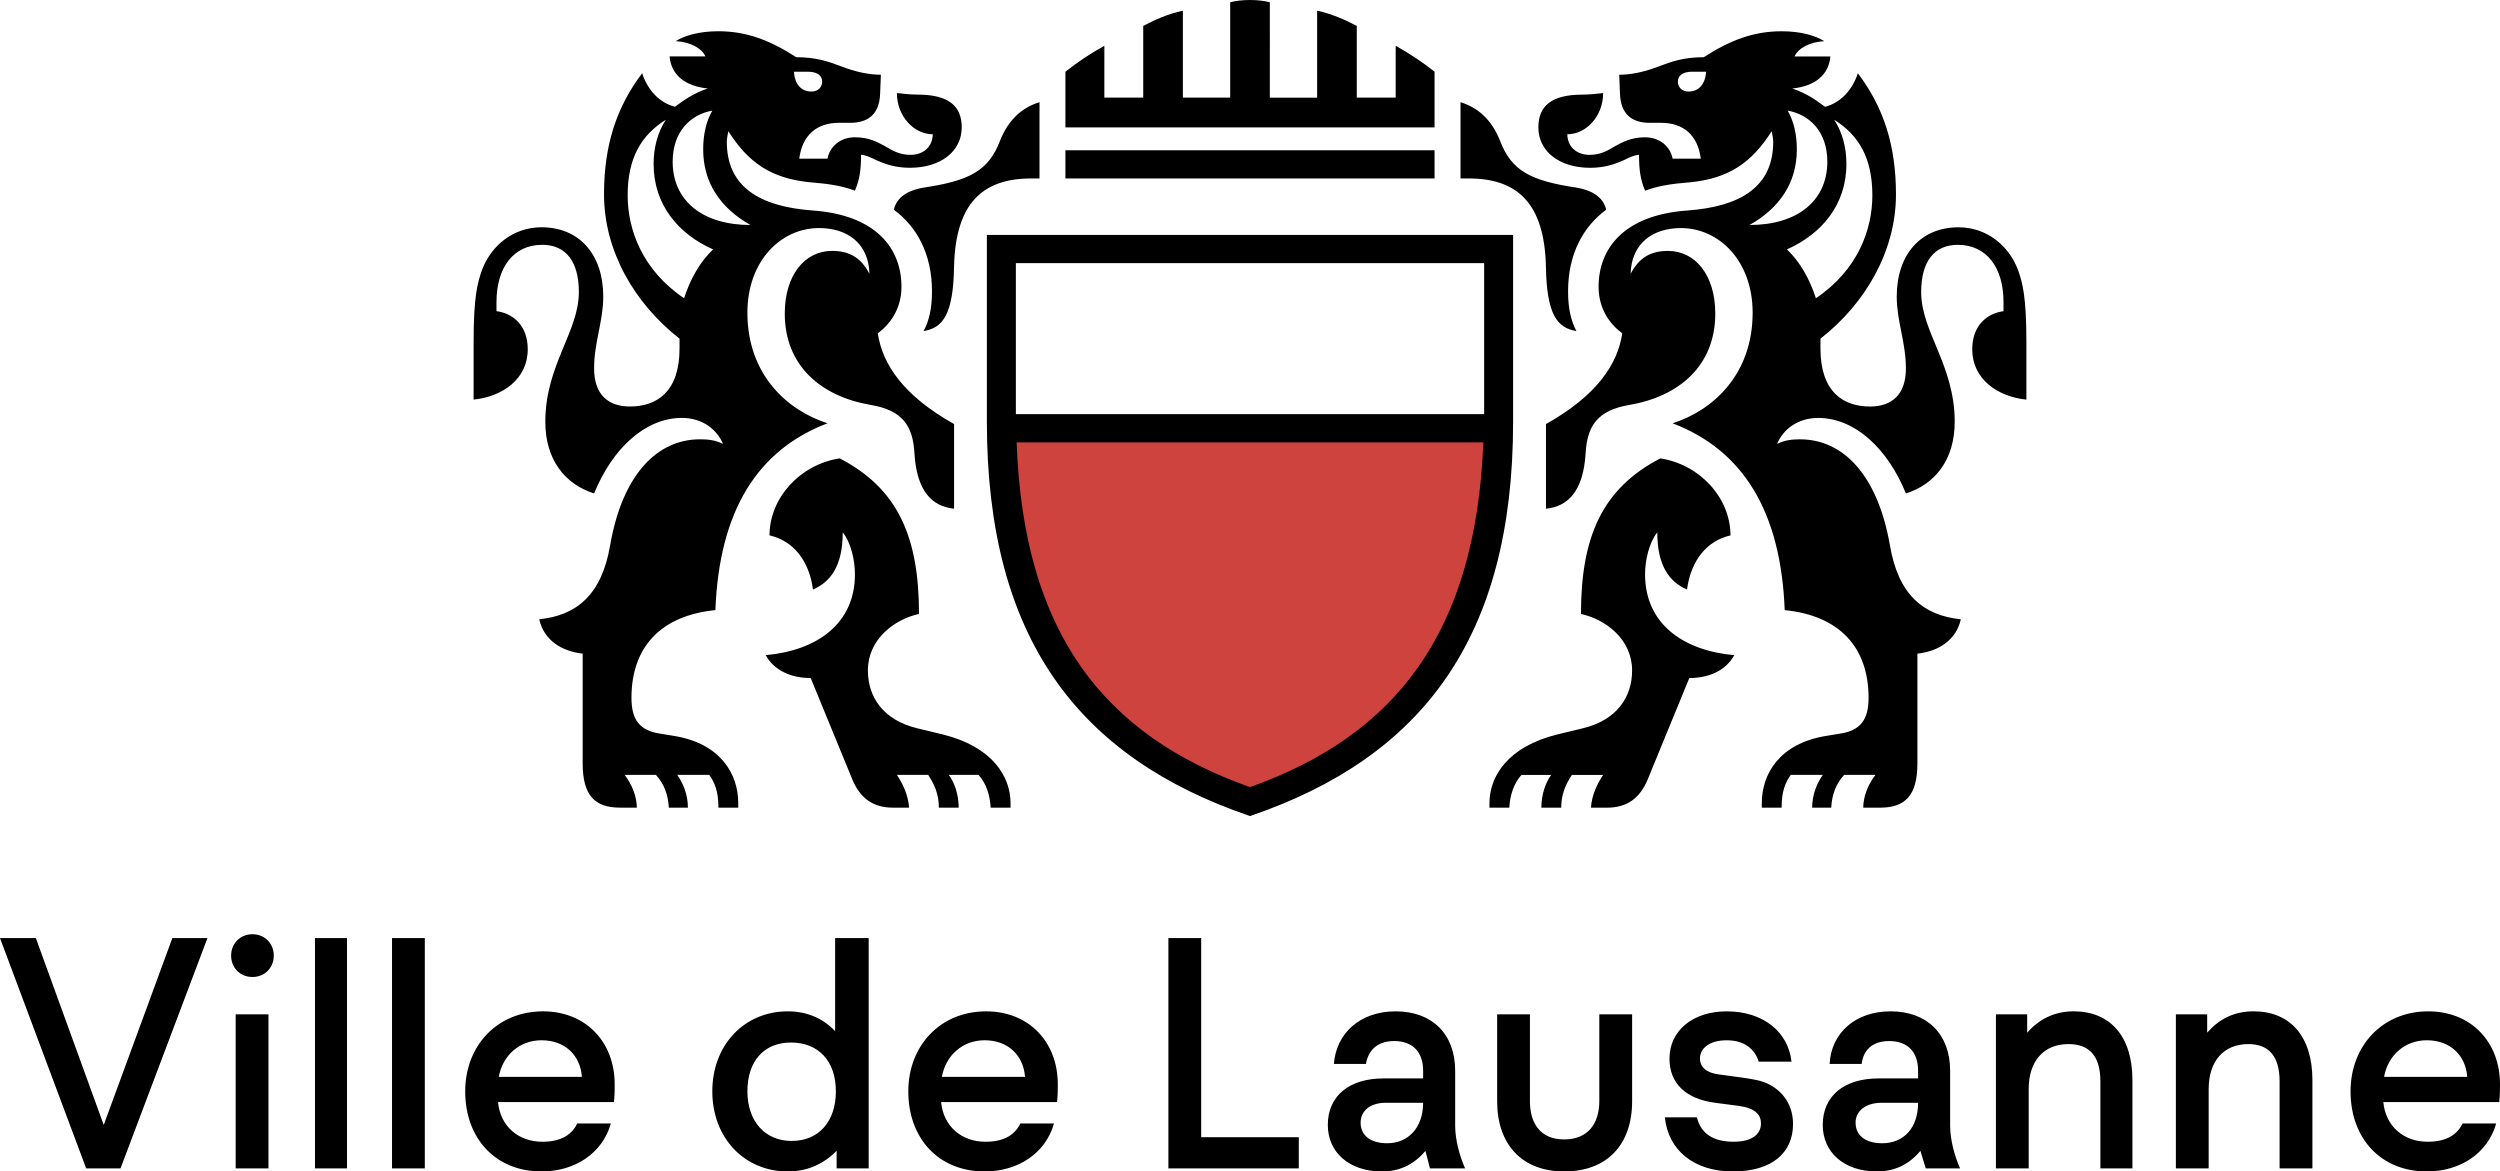 <?xml version="1.0" encoding="utf-8"?>
<!-- Generator: Adobe Illustrator 16.0.0, SVG Export Plug-In . SVG Version: 6.00 Build 0)  -->
<!DOCTYPE svg PUBLIC "-//W3C//DTD SVG 1.1//EN" "http://www.w3.org/Graphics/SVG/1.1/DTD/svg11.dtd">
<svg version="1.1" id="Calque_1" xmlns="http://www.w3.org/2000/svg" xmlns:xlink="http://www.w3.org/1999/xlink" x="0px" y="0px"
	 width="133.639px" height="62.621px" viewBox="0 0 133.639 62.621" enable-background="new 0 0 133.639 62.621"
	 xml:space="preserve">
<path fill="#CF433F" d="M66.82,42.073c7.787-2.771,12.067-8.234,12.474-18.426h-24.95C54.712,33.839,58.992,39.302,66.82,42.073"/>
<path fill="#CF433F" d="M66.82,42.073l0.017,0.049c7.803-2.775,12.105-8.268,12.509-18.473l0.001-0.053H54.291l0.003,0.053
	c0.362,10.206,4.664,15.698,12.509,18.473l0.017,0.006l0.017-0.006L66.82,42.073l0.017-0.047
	c-7.812-2.771-12.073-8.203-12.441-18.381l-0.052,0.002v0.051h24.95v-0.051l-0.051-0.002c-0.41,10.178-4.67,15.61-12.44,18.381
	L66.82,42.073l0.017-0.047"/>
<path d="M131.887,57.565c-0.082-1.142-0.897-1.957-2.161-1.957c-1.183,0-2.081,0.815-2.283,1.957 M129.726,62.621
	c-2.447,0-4.076-1.753-4.076-4.282c0-2.443,1.711-4.277,4.157-4.277c2.243,0,3.832,1.588,3.832,3.913c0,0.202,0,0.569-0.041,0.938
	h-6.196c0.123,1.304,1.1,2.12,2.365,2.12c1.061,0,1.59-0.408,1.875-0.979h1.793C132.988,61.644,131.52,62.621,129.726,62.621
	 M123.611,62.458h-1.754v-4.646c0-1.347-0.572-2-1.67-2c-1.306,0-2.121,0.897-2.121,2.406v4.24h-1.753v-8.235h1.673v0.979
	c0.61-0.693,1.385-1.141,2.485-1.141c1.956,0,3.14,1.344,3.14,3.668V62.458z M113.99,62.458h-1.713v-4.646c0-1.347-0.57-2-1.711-2
	c-1.307,0-2.121,0.897-2.121,2.406v4.24h-1.752v-8.235h1.67v0.979c0.61-0.693,1.426-1.141,2.486-1.141
	c1.957,0,3.141,1.344,3.141,3.668V62.458z M100.576,58.95c-0.856,0-1.385,0.451-1.385,1.062c0,0.653,0.488,1.101,1.426,1.101
	c1.143,0,1.916-0.815,1.916-2.162H100.576z M100.332,62.621c-1.754,0-2.896-1.021-2.896-2.487c0-1.549,1.142-2.486,2.978-2.486
	h2.119v-0.408c0-1.02-0.569-1.59-1.547-1.59c-0.939,0-1.389,0.529-1.47,1.224h-1.713c0.082-1.63,1.347-2.812,3.263-2.812
	c1.955,0,3.18,1.221,3.18,3.178v2.936c0,0.773,0.244,1.63,0.531,2.283h-1.836l-0.285-0.938
	C102.044,62.254,101.269,62.621,100.332,62.621 M97.07,15.942c2.243-1.51,3.018-3.669,3.018-5.505c0-1.998-0.735-3.219-2.039-4.035
	c0.449,0.694,0.652,1.508,0.652,2.364c0,2.201-1.346,3.752-3.18,4.567C96.214,13.984,96.742,14.922,97.07,15.942 M97.681,8.643
	c0-1.63-0.979-2.526-2.12-2.73c0.327,0.571,0.49,1.263,0.49,2.077c0,1.794-0.937,3.141-2.526,4.037
	C96.092,12.027,97.681,10.724,97.681,8.643 M90.262,4.894c0.528,0,0.896-0.368,0.937-1.061h-0.732c-0.571,0-0.775,0.245-0.775,0.53
	C89.691,4.648,89.895,4.894,90.262,4.894 M92.626,62.621c-2.12,0-3.465-1.183-3.629-2.894h1.713
	c0.203,0.854,0.857,1.305,1.957,1.305c0.937,0,1.467-0.367,1.467-0.979c0-0.448-0.285-0.815-1.182-0.937l-1.264-0.166
	c-1.551-0.201-2.445-1.018-2.445-2.363c0-1.507,1.263-2.525,3.057-2.525c1.997,0,3.302,1.141,3.465,2.688h-1.753
	c-0.204-0.651-0.733-1.141-1.712-1.141c-0.896,0-1.428,0.408-1.428,0.979c0,0.408,0.285,0.773,1.101,0.857l1.183,0.162
	c0.571,0.082,1.061,0.162,1.428,0.368c0.775,0.406,1.264,1.142,1.264,2.119C95.847,61.601,94.748,62.621,92.626,62.621
	 M91.078,3.058c1.386-0.898,2.649-1.387,4.158-1.387c1.061,0,1.834,0.245,2.28,0.53c-0.774,0.042-1.383,0.368-1.589,0.816h1.917
	c-0.082,0.979-0.813,1.59-2.038,1.714c0.734,0.243,1.264,0.611,1.752,0.978c0.816-0.204,1.469-0.898,1.755-1.794
	c1.386,1.834,2.037,3.871,2.037,6.481c0,3.016-1.631,5.83-4.036,7.707v0.529c0,2.324,1.223,3.099,2.651,3.099
	c1.142,0,1.916-0.612,1.916-2.039c0-1.385-0.49-2.529-0.49-3.832c0-2.285,1.306-3.71,3.304-3.71c1.508,0,2.689,0.979,3.18,2.282
	c0.244,0.694,0.447,1.428,0.447,3.875v3.056c-1.55-0.163-2.895-1.1-2.895-2.69c0-1.265,0.775-1.916,1.672-2.039v-0.488
	c0-1.835-0.896-3.058-2.445-3.058c-1.266,0-1.957,0.896-1.957,2.527c0,2.121,1.793,3.914,1.793,6.931
	c0,2.038-1.061,3.343-2.608,3.832c-0.978-2.404-2.731-4.037-4.688-4.037c-1.101,0-1.875,0.613-2.201,1.388
	c0.408-0.204,0.814-0.245,1.223-0.245c2.322,0,4.158,1.916,4.811,5.667c0.448,2.648,1.793,3.75,3.791,3.954
	c-0.244,1.101-1.183,1.713-2.322,1.836v5.871c0,1.711-0.653,2.362-1.998,2.362h-0.898c0-0.569,0.245-1.224,0.652-1.752h-1.672
	c-0.447,0.489-0.651,1.06-0.692,1.752h-1.019c0-0.731,0.285-1.344,0.569-1.752h-1.713c-0.284,0.408-0.487,0.856-0.487,1.752h-1.06
	v-0.243c0-1.55,0.938-3.181,3.423-3.59l0.732-0.121c1.144-0.162,1.552-0.775,1.552-1.916c0-2.732-1.59-4.402-4.483-4.689
	c-0.203-5.298-2.244-8.56-5.992-9.987c2.16-0.692,4.278-2.61,4.278-5.911c0-2.772-1.795-4.525-3.832-4.525
	c-1.509,0-2.649,0.816-2.69,2.445c0.449-0.857,1.06-1.224,1.998-1.224c1.467,0,2.527,1.306,2.527,3.345
	c0,2.812-1.957,4.443-4.607,4.891c-1.672,0.287-2.242,1.102-2.323,2.569c-0.123,2.038-0.937,2.854-2.12,2.976v-4.525
	c2.689-1.509,3.832-3.179,4.077-4.852c-0.613-0.448-1.265-1.264-1.265-2.486c0-2.039,1.347-3.832,4.729-4.077
	c2.854-0.204,4.606-1.265,4.606-3.671c0-0.163-0.039-0.364-0.082-0.569c-1.06,1.672-2.282,2.527-4.36,2.73
	c-1.062,0.083-1.753,0.204-2.406,0.45c-0.245-0.571-0.325-1.101-0.325-1.916c-0.205,0-0.49,0.121-0.815,0.285
	c-0.45,0.204-1.019,0.407-1.795,0.407c-1.671,0-2.771-0.896-2.771-2.16c0-1.141,0.691-1.752,2.363-1.752
	c0.367,0,0.732-0.042,1.1-0.083c0,1.223-0.896,2.202-1.914,2.202c0,0.651,0.487,1.101,1.182,1.101c0.57,0,0.938-0.204,1.343-0.45
	c0.45-0.245,0.899-0.489,1.633-0.489c0.774,0,1.345,0.489,1.47,1.143h1.506c-0.162-1.263-0.938-1.916-2.118-1.916h-0.613
	c-0.937,0-1.549-0.448-1.589-1.55l-0.041-1.02c0.652,0,1.386-0.162,2.12-0.448C89.326,3.304,89.976,3.058,91.078,3.058
	 M83.617,62.621c-2.242,0-3.586-1.427-3.586-3.75v-4.648h1.752v4.648c0,1.141,0.529,2.038,1.834,2.038s1.875-0.897,1.875-2.038
	v-4.648h1.754v4.648C87.246,61.194,85.9,62.621,83.617,62.621 M81.333,41.422c-0.407,0.449-0.611,1.06-0.653,1.752h-1.06v-0.243
	c0-1.428,0.979-3.018,3.629-3.671l1.346-0.325c1.875-0.449,2.65-1.712,2.65-3.099c0-1.672-1.426-2.731-2.733-3.017
	c0-4.078,1.103-6.688,4.242-8.316c2.118,0.326,3.75,2.119,3.75,4.117c-1.265,0.286-2.119,1.345-2.324,2.895
	c-0.937-0.407-1.589-1.264-1.589-3.058c-0.449,0.57-0.653,1.508-0.653,2.243c0,2.65,2.038,4.077,4.769,4.323
	c-0.447,0.813-1.344,1.223-2.404,1.223l-2.242,5.462c-0.406,0.938-1.061,1.467-2.16,1.467h-0.856
	c0.04-0.651,0.325-1.263,0.651-1.752h-1.668c-0.328,0.489-0.572,1.021-0.572,1.752h-1.062c0-0.731,0.245-1.386,0.53-1.752H81.333z
	 M84.268,10.029c0.979,0.164,1.468,0.613,1.591,1.183c-1.224,0.898-2.037,2.363-2.037,4.361c0,0.94,0.164,1.59,0.446,2.122
	c-1.06-0.163-1.59-0.938-1.63-3.467c-0.083-3.341-1.509-4.688-4.118-4.688h-0.448V5.464c0.938,0.285,1.67,0.938,2.121,2.078
	C80.804,9.133,81.824,9.663,84.268,10.029 M74.076,58.95c-0.856,0-1.344,0.451-1.344,1.062c0,0.653,0.487,1.101,1.426,1.101
	c1.101,0,1.916-0.815,1.916-2.162H74.076z M73.873,62.621c-1.752,0-2.894-1.021-2.894-2.487c0-1.549,1.142-2.486,2.974-2.486h2.121
	v-0.408c0-1.02-0.57-1.59-1.549-1.59c-0.938,0-1.387,0.529-1.51,1.224h-1.711c0.122-1.63,1.387-2.812,3.303-2.812
	c1.957,0,3.18,1.221,3.18,3.178v2.936c0,0.773,0.246,1.63,0.531,2.283h-1.877l-0.244-0.938
	C75.586,62.254,74.81,62.621,73.873,62.621 M69.428,62.458h-6.971V50.146h1.753v10.642h5.218V62.458z M76.685,8.032H56.953V9.54
	h19.732V8.032z M76.685,3.833c-0.611-0.489-1.345-0.979-2.078-1.386v2.772h-2.08V1.386c-0.611-0.325-1.346-0.651-2.119-0.814v4.647
	h-2.528V0.123C67.594,0.041,67.188,0,66.82,0c-0.367,0-0.775,0.041-1.06,0.123v5.096h-2.528V0.572
	c-0.775,0.163-1.509,0.489-2.12,0.814v3.833h-2.078V2.447c-0.735,0.407-1.468,0.897-2.081,1.386v2.976h19.732V3.833z M66.82,42.075
	c7.787-2.775,12.066-8.237,12.474-18.428h-24.95C54.711,33.838,58.993,39.3,66.82,42.075 M79.336,14.066H54.304v8.073h25.032V14.066
	z M80.884,22.546c0,11.537-4.85,17.938-14.064,21.077c-9.213-3.14-14.066-9.54-14.066-21.077v-9.988h28.13V22.546z M54.793,57.565
	c-0.082-1.142-0.896-1.957-2.161-1.957c-1.181,0-2.08,0.815-2.284,1.957H54.793z M52.632,62.621c-2.445,0-4.078-1.753-4.078-4.282
	c0-2.443,1.714-4.277,4.16-4.277c2.242,0,3.832,1.588,3.832,3.913c0,0.202,0,0.569-0.041,0.938h-6.197
	c0.123,1.304,1.102,2.12,2.365,2.12c1.061,0,1.59-0.408,1.874-0.979h1.795C55.894,61.644,54.427,62.621,52.632,62.621
	 M49.371,10.029c2.447-0.366,3.465-0.896,4.078-2.487c0.448-1.14,1.18-1.793,2.118-2.078V9.54h-0.448
	c-2.609,0-4.036,1.347-4.119,4.688c-0.039,2.529-0.569,3.304-1.629,3.467c0.286-0.532,0.449-1.182,0.449-2.122
	c0-1.998-0.816-3.463-2.038-4.361C47.904,10.642,48.393,10.193,49.371,10.029 M43.378,4.894c0.366,0,0.57-0.246,0.57-0.531
	c0-0.285-0.204-0.53-0.775-0.53h-0.731C42.481,4.526,42.848,4.894,43.378,4.894 M50.716,41.422c0.284,0.366,0.531,1.021,0.531,1.752
	h-1.06c0-0.731-0.246-1.263-0.571-1.752h-1.672c0.327,0.489,0.61,1.101,0.652,1.752H47.74c-1.1,0-1.752-0.528-2.161-1.467
	l-2.243-5.462c-1.058,0-1.956-0.409-2.405-1.223c2.733-0.246,4.77-1.673,4.77-4.323c0-0.735-0.203-1.673-0.652-2.243
	c0,1.794-0.651,2.651-1.59,3.058c-0.204-1.55-1.059-2.609-2.324-2.895c0-1.998,1.63-3.791,3.751-4.117
	c3.141,1.629,4.239,4.239,4.239,8.316c-1.304,0.285-2.731,1.345-2.731,3.017c0,1.387,0.775,2.649,2.65,3.099l1.346,0.325
	c2.65,0.653,3.629,2.243,3.629,3.671v0.243h-1.062c-0.039-0.692-0.243-1.303-0.651-1.752H50.716z M42.278,55.729
	c-1.426,0-2.325,0.979-2.325,2.609c0,1.593,0.937,2.652,2.365,2.652c1.467,0,2.364-1.06,2.364-2.652
	C44.682,56.709,43.744,55.729,42.278,55.729 M42.114,62.621c-2.324,0-4.037-1.793-4.037-4.282c0-2.484,1.713-4.277,4.037-4.277
	c1.059,0,1.917,0.406,2.528,1.06v-4.976h1.794v12.312h-1.714v-0.938C44.031,62.213,43.173,62.621,42.114,62.621 M35.958,8.643
	c0,2.081,1.589,3.384,4.158,3.384c-1.59-0.896-2.527-2.243-2.527-4.037c0-0.814,0.162-1.506,0.488-2.077
	C36.936,6.117,35.958,7.013,35.958,8.643 M36.569,15.942c0.326-1.02,0.857-1.958,1.549-2.609c-1.834-0.815-3.179-2.366-3.179-4.567
	c0-0.856,0.204-1.67,0.652-2.364c-1.305,0.816-2.039,2.037-2.039,4.035C33.552,12.273,34.327,14.432,36.569,15.942 M31.106,57.565
	c-0.081-1.142-0.895-1.957-2.16-1.957c-1.183,0-2.079,0.815-2.283,1.957H31.106z M42.562,3.058c1.102,0,1.753,0.246,2.406,0.489
	c0.733,0.286,1.468,0.448,2.12,0.448l-0.041,1.02c-0.04,1.102-0.653,1.55-1.59,1.55h-0.611c-1.182,0-1.958,0.653-2.121,1.916h1.51
	c0.121-0.654,0.691-1.143,1.466-1.143c0.735,0,1.183,0.244,1.631,0.489c0.408,0.246,0.776,0.45,1.345,0.45
	c0.694,0,1.183-0.45,1.183-1.101c-1.02,0-1.916-0.979-1.916-2.202c0.368,0.041,0.733,0.083,1.1,0.083
	c1.672,0,2.366,0.611,2.366,1.752c0,1.264-1.102,2.16-2.773,2.16c-0.773,0-1.345-0.203-1.793-0.407
	c-0.328-0.164-0.613-0.285-0.815-0.285c0,0.815-0.083,1.345-0.328,1.916c-0.652-0.246-1.345-0.367-2.406-0.45
	c-2.077-0.203-3.301-1.058-4.361-2.73c-0.041,0.205-0.081,0.406-0.081,0.569c0,2.406,1.752,3.467,4.606,3.671
	c3.385,0.245,4.73,2.038,4.73,4.077c0,1.222-0.653,2.038-1.265,2.486c0.245,1.673,1.388,3.343,4.076,4.852v4.525
	c-1.18-0.122-1.996-0.938-2.119-2.976c-0.081-1.467-0.65-2.282-2.323-2.569c-2.651-0.448-4.607-2.079-4.607-4.891
	c0-2.039,1.06-3.345,2.528-3.345c0.937,0,1.55,0.367,1.998,1.224c-0.041-1.629-1.183-2.445-2.692-2.445
	c-2.038,0-3.832,1.753-3.832,4.525c0,3.301,2.122,5.219,4.282,5.911c-3.752,1.428-5.789,4.689-5.993,9.987
	c-2.896,0.287-4.486,1.957-4.486,4.689c0,1.141,0.408,1.754,1.549,1.916l0.736,0.121c2.485,0.409,3.423,2.04,3.423,3.59v0.243h-1.06
	c0-0.896-0.204-1.344-0.49-1.752h-1.71c0.284,0.408,0.569,1.021,0.569,1.752h-1.019c-0.041-0.692-0.245-1.263-0.692-1.752H33.39
	c0.407,0.528,0.652,1.183,0.652,1.752h-0.897c-1.345,0-1.998-0.651-1.998-2.362V34.94c-1.141-0.123-2.079-0.735-2.322-1.836
	c1.996-0.203,3.341-1.306,3.79-3.954c0.653-3.751,2.487-5.667,4.811-5.667c0.406,0,0.816,0.041,1.224,0.245
	c-0.328-0.775-1.103-1.388-2.201-1.388c-1.959,0-3.712,1.633-4.691,4.037c-1.547-0.489-2.608-1.794-2.608-3.832
	c0-3.017,1.793-4.81,1.793-6.931c0-1.631-0.693-2.527-1.956-2.527c-1.549,0-2.447,1.223-2.447,3.058v0.488
	c0.898,0.123,1.671,0.774,1.671,2.039c0,1.59-1.344,2.527-2.894,2.69v-3.056c0-2.447,0.204-3.181,0.449-3.875
	c0.488-1.303,1.672-2.282,3.18-2.282c1.997,0,3.302,1.425,3.302,3.71c0,1.303-0.49,2.447-0.49,3.832
	c0,1.427,0.775,2.039,1.916,2.039c1.428,0,2.651-0.775,2.651-3.099v-0.529c-2.406-1.877-4.037-4.691-4.037-7.707
	c0-2.61,0.653-4.647,2.039-6.481c0.287,0.896,0.937,1.59,1.753,1.794c0.489-0.367,1.019-0.735,1.752-0.978
	c-1.222-0.124-1.956-0.736-2.038-1.714h1.916c-0.204-0.448-0.815-0.774-1.589-0.816c0.448-0.285,1.222-0.53,2.283-0.53
	C39.912,1.671,41.176,2.16,42.562,3.058 M28.946,62.621c-2.447,0-4.078-1.753-4.078-4.282c0-2.443,1.713-4.277,4.16-4.277
	c2.242,0,3.831,1.588,3.831,3.913c0,0.202,0,0.569-0.039,0.938h-6.198c0.122,1.304,1.1,2.12,2.365,2.12
	c1.059,0,1.589-0.408,1.874-0.979h1.794C32.207,61.644,30.739,62.621,28.946,62.621 M22.708,62.458h-1.752V50.146h1.752V62.458z
	 M18.549,62.458h-1.711V50.146h1.711V62.458z M14.351,62.458h-1.753v-8.235h1.753V62.458z M13.494,52.226
	c-0.653,0-1.139-0.49-1.139-1.142c0-0.652,0.486-1.144,1.139-1.144c0.654,0,1.141,0.491,1.141,1.144
	C14.635,51.735,14.148,52.226,13.494,52.226 M6.441,62.458H4.607L0,50.146h1.916l3.629,9.988l3.668-9.988h1.876L6.441,62.458z"/>
<g>
</g>
<g>
</g>
<g>
</g>
<g>
</g>
<g>
</g>
<g>
</g>
</svg>

